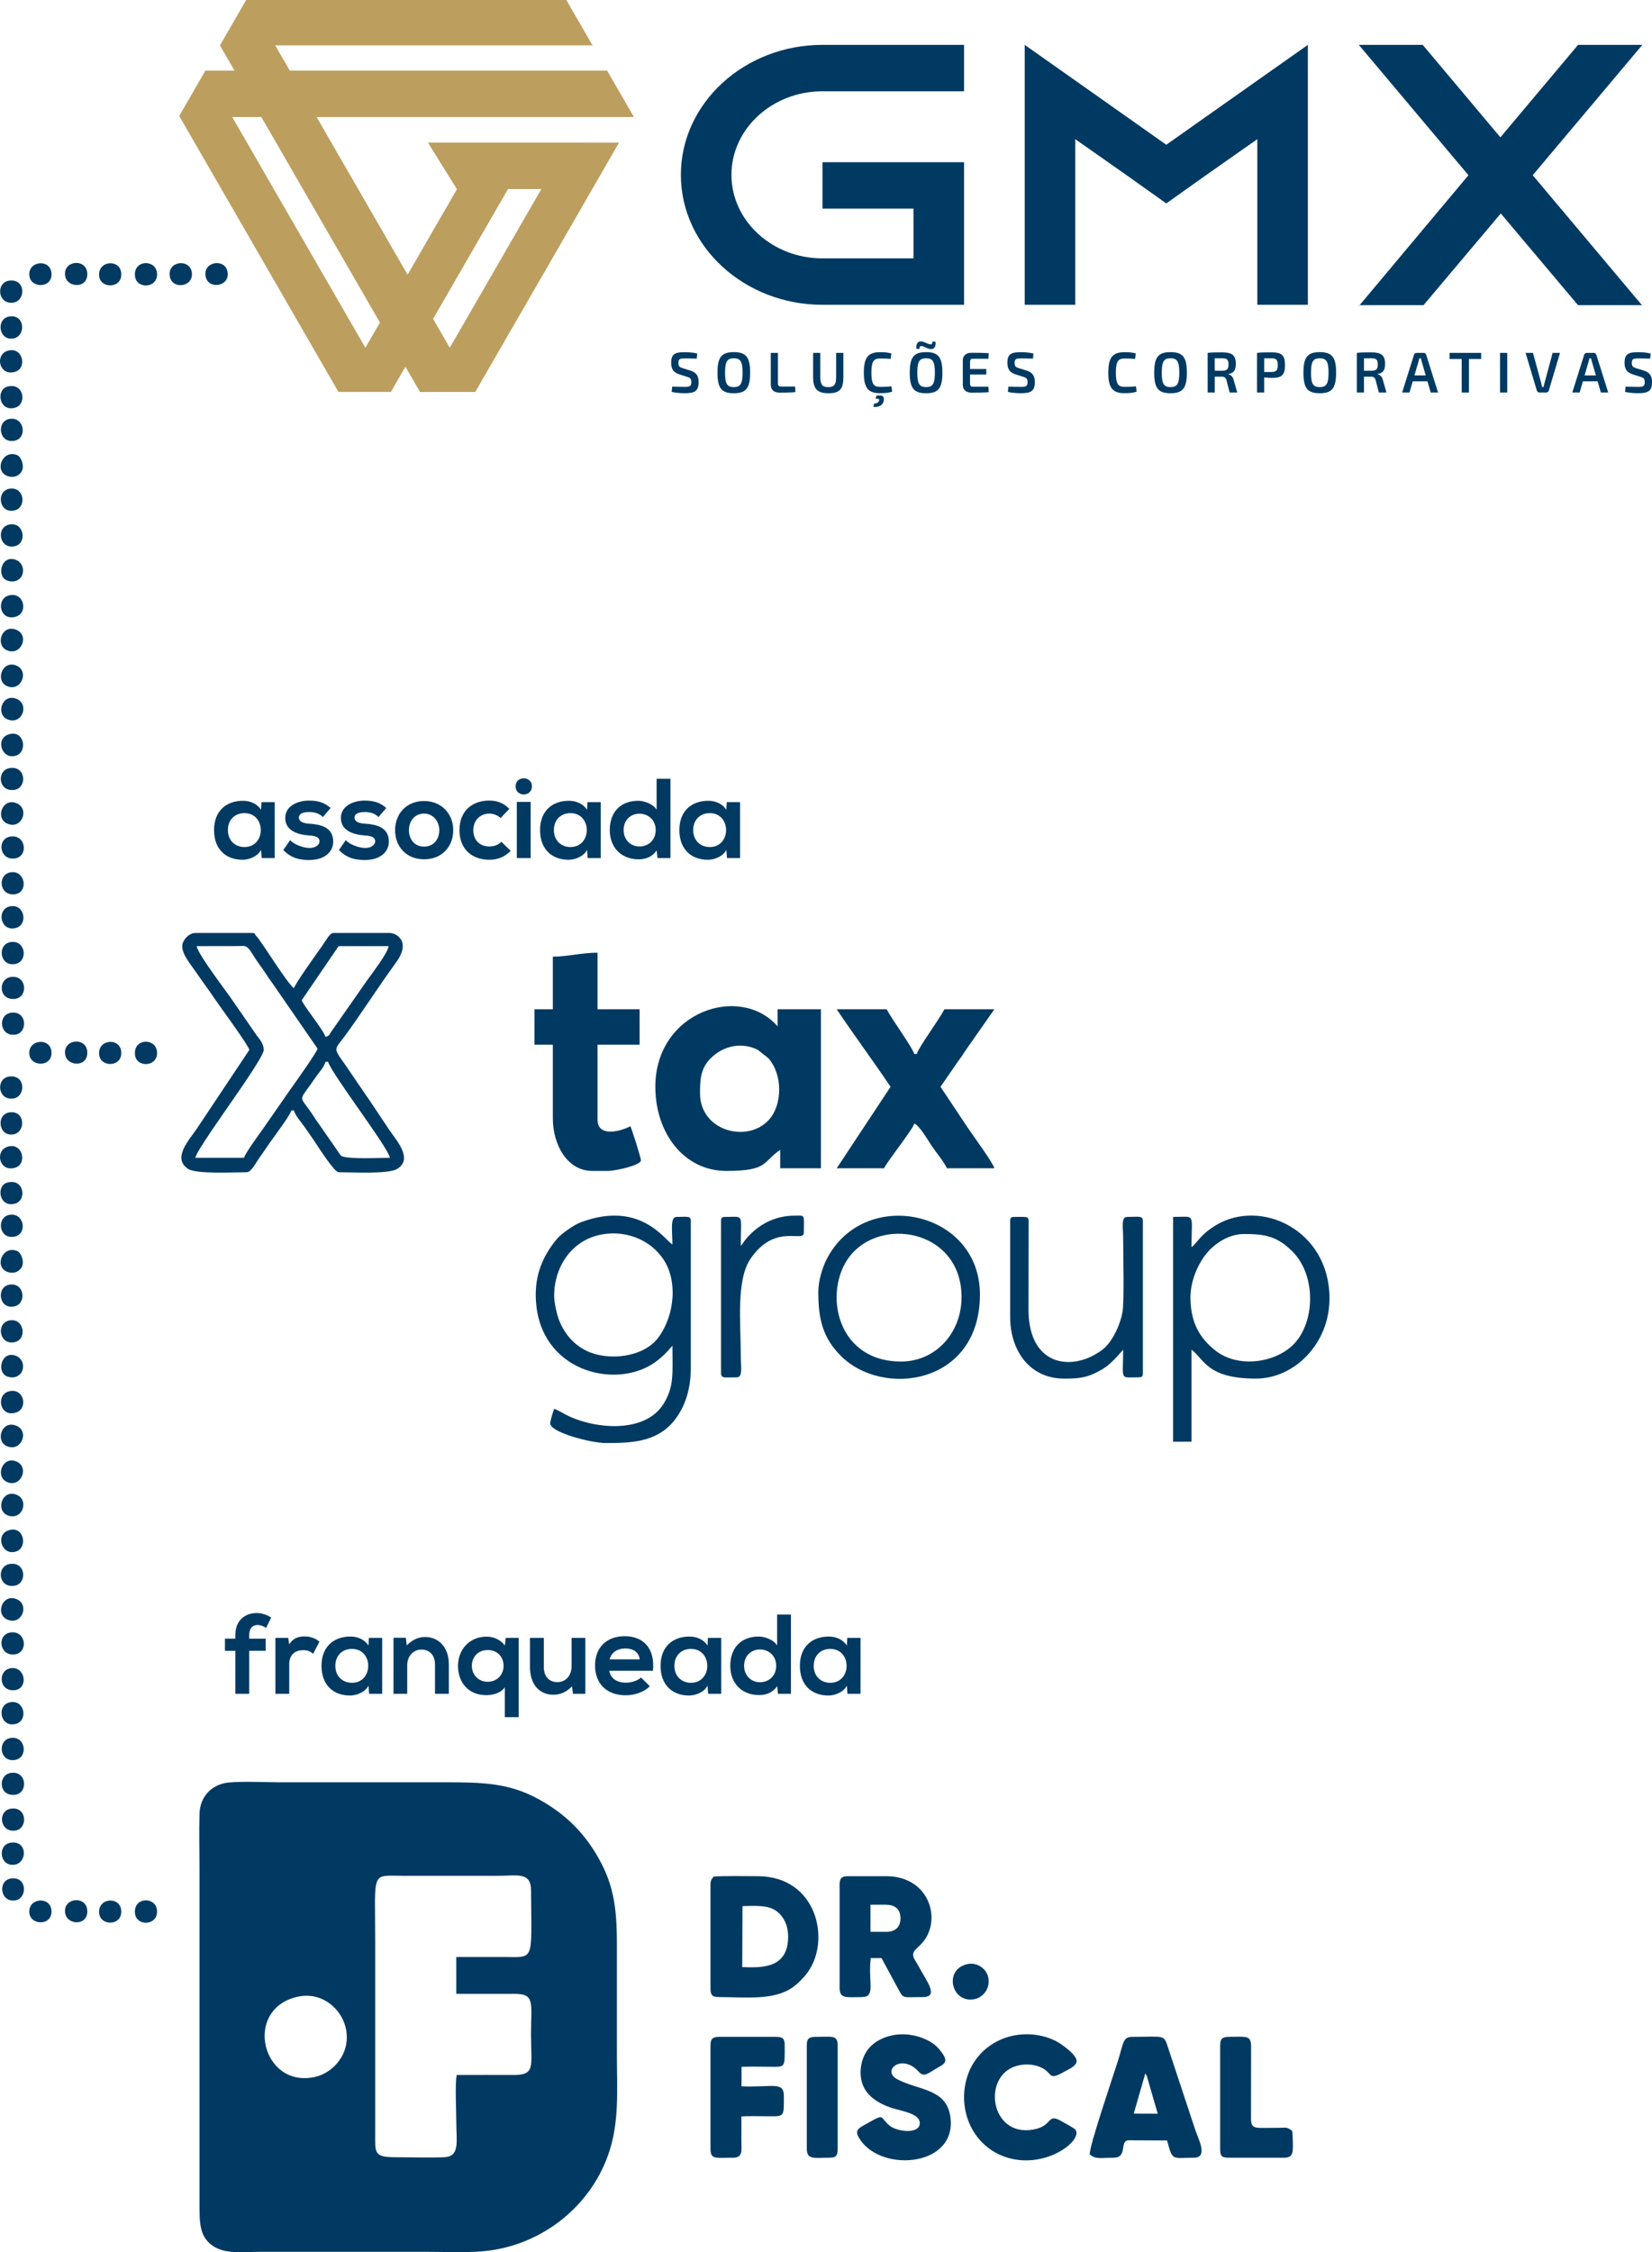 <svg xmlns="http://www.w3.org/2000/svg" id="Camada_2" data-name="Camada 2" viewBox="0 0 1238.93 1688.58"><defs><style>      .cls-1 {        fill: #bc9e5f;      }      .cls-1, .cls-2 {        fill-rule: evenodd;      }      .cls-2, .cls-3 {        fill: #003a62;      }    </style></defs><g id="Camada_1-2" data-name="Camada 1"><g><path class="cls-1" d="M218.79,127.27l66.14,114.55-10.91,18.9-99.86-172.98h21.82s10.4,17.99,10.4,17.99l12.43,21.52h0ZM406.01,141.72l-68.71,119.02-12.5-21.67,56.2-97.35h25.02ZM444.38,34.04L424.72,0h-240.12s-19.65,34.04-19.65,34.04l10.91,18.9h-21.82l-19.64,34.02.46.79,118.98,206.1h39.31s10.91-18.89,10.91-18.89l10.91,18.9h41.45c35.98-62.32,72-124.65,107.83-186.96l-143.34-.02,21.69,34.84h.16l-37.08,64.23-32.91-57-35.33-61.19h237.97s-20.1-34.83-20.1-34.83h-237.98s-10.91-18.89-10.91-18.89h-.01s237.99,0,237.99,0h-.02Z"></path><path class="cls-3" d="M513.55,264.05c-7.1,0-10.2,1.16-10.2,7.97,0,4.43,1.59,7.19,5.98,8.61l5.99,1.9c2.15.69,3.14,1.21,3.14,3.92,0,3.06-1.08,3.62-4.95,3.62-2.07,0-3.79-.04-9.43-.17l-.34,3.96c4.31.86,7.84.95,9.64.95,7.62,0,10.55-1.55,10.55-8.31,0-4.35-1.42-7.15-6.11-8.65l-5.73-1.77c-2.33-.73-3.32-1.34-3.32-3.96,0-3.19,1.34-3.4,4.95-3.4,2.93,0,6.37.09,8.83.17l.34-3.83c-3.19-.82-6.5-.99-9.34-.99"></path><path class="cls-3" d="M550.3,268.61c5.04,0,6.59,2.54,6.59,10.81s-1.55,10.81-6.59,10.81-6.54-2.54-6.54-10.81,1.55-10.81,6.54-10.81M550.3,264.01c-9.04,0-12.23,3.62-12.23,15.41s3.19,15.41,12.23,15.41,12.27-3.62,12.27-15.41-3.19-15.41-12.27-15.41Z"></path><path class="cls-3" d="M583.43,264.57h-5.38v23.64c0,3.57,1.72,6.16,6.67,6.16,4,0,8.05-.04,11.8-.39l-.21-4.18h-10.34c-1.89,0-2.54-.65-2.54-2.45v-22.78Z"></path><path class="cls-3" d="M632.49,264.57h-5.42v18.09c0,5.72-1.51,7.58-5.9,7.58s-5.98-1.85-5.98-7.58v-18.09h-5.38v18.09c0,8.87,3.1,12.18,11.58,12.18s11.11-3.32,11.11-12.18v-18.09Z"></path><path class="cls-3" d="M656.71,298.93c2.2,0,2.67.17,2.63.95-.13,1.68-1.64,2.67-3.71,2.63l-.73,2.54c4.39.56,7.84-1.55,7.96-5.6.09-2.88-1.68-3.23-5.64-2.8l-.52,2.28ZM659.94,264.05c-8.92,0-12.1,4.05-12.1,15.37s3.19,15.37,12.1,15.37c4.09,0,6.5-.3,9.13-1.12l-.47-4.05c-2.54.34-4.82.43-8.66.43-4.91,0-6.42-2.5-6.42-10.63s1.51-10.64,6.42-10.64c3.62,0,5.34.09,8.05.3l.47-4.09c-2.58-.69-4.56-.95-8.52-.95Z"></path><path class="cls-3" d="M694.53,268.61c5,0,6.59,2.54,6.59,10.81s-1.59,10.81-6.59,10.81-6.59-2.54-6.59-10.81,1.55-10.81,6.59-10.81M694.53,264.01c-9.04,0-12.27,3.62-12.27,15.41s3.23,15.41,12.27,15.41,12.23-3.62,12.23-15.41-3.19-15.41-12.23-15.41ZM690.74,255.95c-2.15-.17-3.96,1.68-3.44,5.6h2.28c0-1.55.3-2.24,1.81-2.07,2.07.3,3.79,2.03,6.72,2.24,2.37.17,4-1.85,3.44-5.55h-2.28c0,1.51-.34,2.15-1.85,1.94-2.37-.3-3.92-1.94-6.67-2.15Z"></path><path class="cls-3" d="M741.27,289.93h-11.63c-1.55,0-2.15-.65-2.15-2.5v-6.63h12.19v-4.13h-12.19v-5.21c0-1.85.6-2.5,2.15-2.5h11.63l.26-4.13c-3.92-.34-8.74-.34-13.09-.34-3.88,0-6.33,2.15-6.37,5.64v18.6c.04,3.49,2.46,5.64,6.37,5.64,4.35,0,9.17,0,13.09-.34l-.26-4.09Z"></path><path class="cls-3" d="M765.7,264.05c-7.1,0-10.2,1.16-10.2,7.97,0,4.43,1.59,7.19,5.98,8.61l5.99,1.9c2.15.69,3.14,1.21,3.14,3.92,0,3.06-1.08,3.62-4.95,3.62-2.07,0-3.79-.04-9.43-.17l-.34,3.96c4.31.86,7.84.95,9.64.95,7.62,0,10.55-1.55,10.55-8.31,0-4.35-1.42-7.15-6.11-8.65l-5.73-1.77c-2.33-.73-3.32-1.34-3.32-3.96,0-3.19,1.34-3.4,4.95-3.4,2.93,0,6.37.09,8.83.17l.35-3.83c-3.19-.82-6.5-.99-9.34-.99"></path><path class="cls-3" d="M843.28,264.05c-8.91,0-12.1,4.05-12.1,15.37s3.19,15.37,12.1,15.37c4.09,0,6.5-.3,9.13-1.12l-.47-4.05c-2.54.34-4.86.43-8.66.43-4.91,0-6.42-2.5-6.42-10.63s1.51-10.64,6.42-10.64c3.57,0,5.34.09,8.01.3l.52-4.09c-2.58-.69-4.56-.95-8.53-.95"></path><path class="cls-3" d="M877.83,268.61c5.04,0,6.59,2.54,6.59,10.81s-1.55,10.81-6.59,10.81-6.55-2.54-6.55-10.81,1.55-10.81,6.55-10.81M877.83,264.01c-9.04,0-12.23,3.62-12.23,15.41s3.19,15.41,12.23,15.41,12.27-3.62,12.27-15.41-3.19-15.41-12.27-15.41Z"></path><path class="cls-3" d="M911,277.96v-9.35h5.34c3.79,0,4.99.95,4.99,4.61s-1.2,4.69-4.99,4.74h-5.34ZM927.89,294.28l-2.67-9.3c-.65-2.84-2.5-4.05-3.96-4.39v-.22c4.09-.51,5.56-3.06,5.56-7.49,0-6.76-3.01-8.7-10.33-8.7-5.08,0-7.41.04-10.81.39v29.71h5.34v-11.88h5.34c1.81,0,2.84.73,3.45,2.67l2.37,9.21h5.73Z"></path><path class="cls-3" d="M948.1,278.9v-10.25l5.25-.04c3.75,0,4.91,1.03,4.91,5.13s-1.16,5.12-4.91,5.17h-5.25ZM953.48,264.18c-5.08,0-7.36.04-10.77.39v29.71h5.38v-11.32c1.81.22,3.92.34,6.07.34,7.02,0,9.52-2.02,9.52-9.56s-2.5-9.56-10.21-9.56Z"></path><path class="cls-3" d="M989.75,268.61c5.04,0,6.59,2.54,6.59,10.81s-1.55,10.81-6.59,10.81-6.54-2.54-6.54-10.81,1.55-10.81,6.54-10.81M989.75,264.01c-9.04,0-12.23,3.62-12.23,15.41s3.19,15.41,12.23,15.41,12.27-3.62,12.27-15.41-3.19-15.41-12.27-15.41Z"></path><path class="cls-3" d="M1022.93,277.96v-9.35h5.34c3.79,0,5,.95,5,4.61s-1.2,4.69-5,4.74h-5.34ZM1039.8,294.28l-2.67-9.3c-.65-2.84-2.5-4.05-3.96-4.39v-.22c4.09-.51,5.56-3.06,5.56-7.49,0-6.76-3.01-8.7-10.34-8.7-5.08,0-7.41.04-10.81.39v29.71h5.34v-11.88h5.34c1.81,0,2.84.73,3.44,2.67l2.37,9.21h5.72Z"></path><path class="cls-3" d="M1069.23,281.44h-8.44l2.97-10.25.69-2.54h1.16c.13.82.43,1.72.65,2.54l2.97,10.25ZM1070.53,285.88l2.45,8.4h5.51l-8.91-28.29c-.26-.9-1.03-1.42-1.94-1.42h-5.25c-.91,0-1.68.52-1.94,1.42l-8.91,28.29h5.51l2.45-8.4h11.02Z"></path><polygon class="cls-3" points="1110.8 269.17 1110.8 264.57 1087.12 264.57 1087.12 269.17 1096.2 269.17 1096.2 294.28 1101.63 294.28 1101.63 269.17 1110.8 269.17"></polygon><rect class="cls-3" x="1124.99" y="264.57" width="5.38" height="29.71"></rect><path class="cls-3" d="M1169.96,264.57h-5.56l-5.99,22.3c-.3,1.08-.6,2.24-.82,3.32h-1.07l-.78-3.32-6.07-22.3h-5.56l8.44,28.2c.22.9.99,1.51,1.94,1.51h5.08c.95,0,1.72-.6,1.98-1.51l8.4-28.2Z"></path><path class="cls-3" d="M1196.84,281.44h-8.44l2.97-10.25.69-2.54h1.16c.13.82.43,1.72.65,2.54l2.97,10.25ZM1198.14,285.88l2.45,8.4h5.51l-8.91-28.29c-.26-.9-1.03-1.42-1.94-1.42h-5.25c-.9,0-1.68.52-1.94,1.42l-8.91,28.29h5.51l2.45-8.4h11.02Z"></path><path class="cls-3" d="M1228.56,264.05c-7.11,0-10.21,1.16-10.21,7.97,0,4.43,1.59,7.19,5.99,8.61l5.98,1.9c2.15.69,3.15,1.21,3.15,3.92,0,3.06-1.08,3.62-4.95,3.62-2.07,0-3.79-.04-9.43-.17l-.34,3.96c4.31.86,7.84.95,9.64.95,7.62,0,10.55-1.55,10.55-8.31,0-4.35-1.42-7.15-6.11-8.65l-5.72-1.77c-2.33-.73-3.32-1.34-3.32-3.96,0-3.19,1.33-3.4,4.95-3.4,2.93,0,6.37.09,8.83.17l.34-3.83c-3.19-.82-6.5-.99-9.34-.99"></path><path class="cls-3" d="M616.81,68.44h106.18v-34.8h-106.18c-58.55,0-106.18,43.71-106.18,97.44s47.63,97.44,106.18,97.44h106.18v-106.9h-106.18v34.8h68.26v37.3h-68.26c-37.62,0-68.26-28.12-68.26-62.64s30.64-62.64,68.26-62.64"></path><polygon class="cls-3" points="942.92 60.37 874.66 108.53 806.41 60.37 768.49 33.64 768.49 228.52 806.41 228.52 806.41 104.36 843.72 130.52 874.66 152.52 905.61 130.52 942.92 104.36 942.92 228.52 980.84 228.52 980.84 33.64 942.92 60.37"></polygon><path class="cls-3" d="M1231.11,33.64h-47.63l-58.25,69.32-58.25-69.32h-47.93l82.21,97.72-81.61,97.44h47.93l57.94-68.76,57.94,68.76h47.93l-81.91-97.44,82.21-97.72h-.61ZM1231.11,228.8h-.3l.3.55v-.55ZM1018.76,229.35l.61-.55h-.61v.55Z"></path><path class="cls-2" d="M491.48,814.82c0,34.66,21.46,63.07,53.22,63.07s26.93-6.75,40.41-15.77v13.8h30.55v-119.25h-32.52v12.81c-27.94-32.14-91.66-11.23-91.66,45.33M524.99,819.74c0-10.08.35-18.41,7.6-25.9,9.97-10.29,24.29-12.62,35.81-6.66l7.71,6.08c11.06,12.28,10.78,35.22.4,46.46-16.22,17.57-51.52,8.22-51.52-19.98Z"></path><path class="cls-2" d="M136.68,709.36c0,6.58,5.98,13.07,11.03,20.51,4.49,6.62,8.92,12.39,13.41,19.12,3.1,4.65,26.1,35.85,25.83,38.23l-39.03,58.54c-5.8,8.7-19.22,22.56-6.8,30.64,6.16,4.01,34.25,2.47,43.85,2.47,3.55,0,7.16-7.5,9.29-10.43,3.09-4.24,5.05-7.33,8.05-11.66,1.74-2.51,2.49-3.24,4.16-5.7,3.17-4.67,11.09-15.07,12.01-18.54h1.97c1.12,4.18,5.28,8.43,7.7,12.01,2.83,4.18,5.43,7.64,8.07,11.64,2.33,3.52,14.48,22.67,17.74,22.67,10.22,0,37.19,1.57,43.86-2.46,12.49-7.57-.84-21.71-6.41-30.06-4.36-6.54-8.53-12.8-13.01-19.51-4.55-6.82-8.63-12.44-13.2-19.32-15.67-23.54-15.85-18.29-7.14-30.01,11.81-15.9,26.4-38.76,38.86-55.76,11.87-16.19,0-22.25-4.51-22.25h-42.38c-2.6,0-5.29,5.12-8.29,9.45-3.5,5.06-20.3,28.28-21.28,31.94-5.07-3.39-24.13-34.97-28.54-39.46-1.37-1.39-.03-1.93-3-1.93h-42.38c-5.08,0-9.86,5.67-9.86,9.85M147.52,709.36l30.6-.05c5.24-.05,5.94-.73,8.63,2.21,1.08,1.18,2.91,4.35,3.94,5.92,1.58,2.4,2.66,4.1,4.41,6.43,3.33,4.44,5.55,8.39,8.87,12.81l34.22,49.55c-.8,3-17.07,25.93-20.13,30.14l-21.42,30.82c-2.55,3.43-12.79,17.64-13.65,20.85h-36.46c.35-4.25,22.97-35.93,25.82-40.21,3-4.51,25.43-35.85,25.43-40.6s-2.9-7.8-5.08-10.69l-19.75-28.54c-3.2-4.73-24.69-32.77-25.44-38.62ZM244.1,777.37c-1.36-5.11-18.01-25.23-17.74-27.6l27.59-40.41h37.45c-.42,5.09-12.7,20.76-16.35,26.03l-26.76,38.29c-1.59,2.42-1.16,2.88-4.2,3.69ZM244.1,796.09h1.97c2.3,8.6,45.76,65.15,46.32,71.94-6.34,0-33.43,1.41-36.79-1.65l-16.15-23.27c-2.91-3.88-4.69-7.16-7.59-11.13-7.9-10.82-7.22-6.51,4.54-23.88,2.42-3.58,6.58-7.83,7.7-12.01Z"></path><path class="cls-2" d="M667.89,814.82l-40.41,61.1h35.48c3.83-7.22,21.39-28.73,22.67-33.51,3.65.97,10.45,12.73,12.61,15.98,4.02,6.04,8.69,11.22,12.03,17.53h35.48c-1.16-4.37-15.89-24.33-19.92-30.34-3.61-5.39-6.58-9.9-10.24-15.38l-10.25-15.38,10.06-14.58c1.81-2.73,2.99-4.42,4.87-6.95,1.98-2.67,3.13-4.78,5.19-7.62l20.28-29h-37.45c-4.6,8.7-19.63,28.92-20.7,33.51h-1.97c-1.05-4.5-16.48-25.53-20.7-33.51h-37.45c13.11,19.58,27.28,38.55,40.41,58.15"></path><path class="cls-2" d="M414.61,717.25v39.42h-13.8v26.61h13.8v55.19c0,19.95,10.89,39.42,29.57,39.42h11.83c5.66,0,24.64-4.28,24.64-7.88,0-2.27-6.81-23.39-7.88-25.63-7.18,3.8-24.64,8.63-24.64-4.93v-56.18h31.54v-26.61h-31.54v-42.38c-11.94,0-22.61,2.96-33.51,2.96"></path><path class="cls-2" d="M401.79,970.53c0,54.34,53.52,70.49,84.45,53.9,7.7-4.13,12.75-9.36,18.05-15.46,0,20.22,1.53,30.4-6.68,43.58-13.88,22.29-51.21,19.16-72.83,8.33-2.88-1.45-6.64-3.92-9.19-4.6-.62,1.3-2.96,9.07-2.96,10.84,0,6.91,30.97,14.78,41.39,14.78,18.47,0,37.75-.33,50.96-16.05,7.97-9.48,13.1-23.04,13.1-40.12v-110.38c0-4.02-3.09-2.96-10.84-2.96-4.83,0-2.96,11.19-2.96,20.7-6.51-4.36-24.72-33.15-68.87-16.64-4.6,1.72-14.32,8.39-17.46,12.11-8.62,10.2-16.17,23.68-16.17,41.98M415.59,971.52c0-17.97,8.91-34.06,23.31-41.73,16.9-9,43.16-6.64,57.66,12.99,12.14,16.44,9.64,43.59-3.07,60.32-11.27,14.82-37.85,17.53-53.94,9.51-9.83-4.9-16.41-13-20.34-23.03-1.57-4-3.62-13.08-3.62-18.06Z"></path><path class="cls-2" d="M893.58,935.05c0-26.38,3.46-22.67-13.8-22.67v168.53h13.8v-68.99c9.52,6.97,11.43,21.68,48.29,21.68,28.85,0,55.19-26.12,55.19-60.12,0-51.43-51.63-75.29-85.34-54.79-11.94,7.26-13.74,13.13-18.14,16.35M933,925.2c15.61,0,24.67,1.53,36.23,13.05,18.47,18.4,16.94,54.6.03,70.51-14.32,13.47-41.3,16.74-57.66,3.87-11.78-9.27-18.31-20.52-18.81-38.25-.33-11.59,4-23.84,10.92-33.15,5.64-7.6,16.59-16.03,29.3-16.03Z"></path><path class="cls-2" d="M613.69,968.56c0,20.04,3.08,34.16,16.98,48.06,31.58,31.58,104.24,21.48,104.24-46.09,0-63.75-87.93-81.33-115.33-25.65-2.76,5.6-5.89,15.32-5.89,23.68M675.78,1020.8c-50.74,0-59.24-56.74-36.24-81.58,24.98-26.98,81.58-15.41,81.58,33.29,0,27.04-19.65,48.29-45.33,48.29Z"></path><path class="cls-2" d="M757.57,915.34v71.94c0,25.65,14.92,46.32,40.41,46.32,12.02,0,18.13-.7,29.17-7.29,5.53-3.3,11.17-9.79,15.17-14.39,0,23.8-3,20.7,11.83,20.7,2.27,0,2.96-.69,2.96-2.96v-114.32c0-4.11-3.42-2.96-11.83-2.96-4.66,0-2.96,7.65-2.96,15.77,0,12.9.95,47.51-.52,55.65-1.72,9.48-6.77,19.72-12.03,25.42-2.72,2.95-7.42,5.85-11.08,7.65-21.12,10.41-47.57,3.1-47.35-35.49l.1-62.19c.06-7.79.79-6.81-10.93-6.81-2.27,0-2.96.69-2.96,2.96"></path><path class="cls-2" d="M555.54,934.07c0-24.83,3.03-21.68-11.83-21.68-2.27,0-2.96.69-2.96,2.96v114.32c0,4.12,3.42,2.96,11.83,2.96,4.7,0,2.96-7.99,2.96-16.75,0-24.16-3.59-56.34,7.46-72.36,18.55-26.89,39.84-11.38,39.84-19.29,0-14.24,1.35-12.81-6.9-12.81-13.52,0-24.79,5.54-33.28,14.03-4.98,4.98-3.73,4.73-7.13,8.64"></path><path class="cls-3" d="M196.08,601.4h9.95v41.92h-9.78l-.51-6.12c-2.38,4.93-8.93,7.31-13.61,7.4-12.41.09-21.6-7.57-21.6-22.28s9.61-22.02,21.85-21.94c5.61,0,10.97,2.64,13.35,6.8l.34-5.78ZM170.91,622.31c0,7.99,5.53,12.75,12.41,12.75,16.33,0,16.33-25.42,0-25.42-6.89,0-12.41,4.68-12.41,12.67ZM242.15,612.54c-2.98-2.81-6.38-3.74-10.37-3.74-4.93,0-7.65,1.53-7.65,4.17s2.47,4.25,7.82,4.59c7.91.51,17.94,2.3,17.94,13.44,0,7.4-6.04,13.78-18.03,13.78-6.63,0-13.26-1.11-19.39-7.48l5.1-7.4c2.98,3.32,9.78,5.78,14.46,5.87,3.91.09,7.57-1.96,7.57-5.02,0-2.89-2.38-4.08-8.33-4.42-7.91-.6-17.35-3.49-17.35-13.01s10.03-13.09,17.69-13.09c6.55,0,11.48,1.28,16.33,5.53l-5.78,6.8ZM283.89,612.54c-2.98-2.81-6.38-3.74-10.37-3.74-4.93,0-7.65,1.53-7.65,4.17s2.47,4.25,7.82,4.59c7.91.51,17.94,2.3,17.94,13.44,0,7.4-6.04,13.78-18.03,13.78-6.63,0-13.26-1.11-19.39-7.48l5.1-7.4c2.98,3.32,9.78,5.78,14.46,5.87,3.91.09,7.57-1.96,7.57-5.02,0-2.89-2.38-4.08-8.33-4.42-7.91-.6-17.35-3.49-17.35-13.01s10.03-13.09,17.69-13.09c6.55,0,11.48,1.28,16.33,5.53l-5.78,6.8ZM339.92,622.4c0,12.07-8.25,21.85-21.85,21.85s-21.77-9.78-21.77-21.85,8.33-21.85,21.68-21.85,21.94,9.86,21.94,21.85ZM306.67,622.4c0,6.38,3.83,12.33,11.39,12.33s11.39-5.95,11.39-12.33-4.42-12.41-11.39-12.41c-7.48,0-11.39,6.12-11.39,12.41ZM383.02,637.96c-4.85,4.76-9.95,6.63-16.16,6.63-12.16,0-22.28-7.31-22.28-22.19s10.12-22.19,22.28-22.19c5.95,0,10.54,1.7,15.14,6.21l-6.55,6.89c-2.47-2.21-5.53-3.32-8.42-3.32-6.97,0-12.07,5.1-12.07,12.41,0,7.99,5.44,12.24,11.9,12.24,3.32,0,6.63-.94,9.18-3.49l6.97,6.8ZM398.91,589.58c0,8.08-12.24,8.08-12.24,0s12.24-8.08,12.24,0ZM387.6,601.23v42.09h10.37v-42.09h-10.37ZM440.57,601.4h9.95v41.92h-9.78l-.51-6.12c-2.38,4.93-8.93,7.31-13.61,7.4-12.41.09-21.6-7.57-21.6-22.28s9.61-22.02,21.85-21.94c5.61,0,10.97,2.64,13.35,6.8l.34-5.78ZM415.4,622.31c0,7.99,5.53,12.75,12.41,12.75,16.33,0,16.33-25.42,0-25.42-6.89,0-12.41,4.68-12.41,12.67ZM502.8,583.88v59.44h-9.69l-.68-5.78c-3.23,5.02-8.42,6.72-13.52,6.72-12.33,0-21.6-8.16-21.6-21.94,0-14.46,9.1-21.94,21.34-21.94,4.42,0,11.31,2.38,13.78,6.72v-23.21h10.37ZM467.68,622.31c0,7.31,5.27,12.33,11.9,12.33s12.16-4.76,12.16-12.33-5.61-12.24-12.16-12.24-11.9,4.68-11.9,12.24ZM545.05,601.4h9.95v41.92h-9.78l-.51-6.12c-2.38,4.93-8.93,7.31-13.61,7.4-12.41.09-21.6-7.57-21.6-22.28s9.61-22.02,21.85-21.94c5.61,0,10.97,2.64,13.35,6.8l.34-5.78ZM519.88,622.31c0,7.99,5.53,12.75,12.41,12.75,16.33,0,16.33-25.42,0-25.42-6.89,0-12.41,4.68-12.41,12.67Z"></path><path class="cls-3" d="M176.52,1269.92v-32.23h-7.82v-9.1h7.82v-2.81c0-11.22,7.57-16.41,15.99-16.41,3.66,0,7.48,1.19,10.88,3.4l-3.83,7.74c-2.21-1.45-4.25-2.21-6.38-2.21-3.57,0-6.29,2.38-6.29,7.48v2.81h12.33v9.1h-12.33v32.23h-10.37Z"></path><path class="cls-3" d="M216.14,1228l.77,4.85c3.23-5.19,7.57-5.95,11.82-5.95s8.5,1.7,10.8,4l-4.68,9.01c-2.13-1.79-4.08-2.72-7.48-2.72-5.44,0-10.46,2.89-10.46,10.63v22.11h-10.37v-41.92h9.61ZM276.67,1228h9.95v41.92h-9.78l-.51-6.12c-2.38,4.93-8.93,7.31-13.61,7.4-12.41.09-21.6-7.57-21.6-22.28s9.61-22.02,21.85-21.94c5.61,0,10.97,2.64,13.35,6.8l.34-5.78ZM251.5,1248.91c0,7.99,5.53,12.75,12.41,12.75,16.33,0,16.33-25.42,0-25.42-6.89,0-12.41,4.68-12.41,12.67ZM326.23,1269.92v-21.94c0-6.38-3.49-11.22-10.12-11.22s-10.71,5.36-10.71,11.73v21.43h-10.29v-42.01h9.27l.68,5.7c4.25-4.17,8.5-6.29,13.78-6.29,9.86,0,17.77,7.4,17.77,20.58v22.02h-10.37ZM378.6,1287.43v-22.45c-2.98,4.59-9.52,5.95-13.95,5.95-13.44,0-21.17-9.69-21.17-21.94s8.59-21.94,21.51-21.94c4.76,0,10.37,2.04,13.61,6.72l.68-5.78h9.69v59.44h-10.37ZM377.67,1249c0-6.55-4.42-11.9-11.9-11.9s-11.9,5.36-11.9,11.9,4.85,11.9,11.9,11.9,11.9-5.36,11.9-11.9Z"></path><path class="cls-3" d="M407.84,1228v21.94c0,6.38,3.49,11.22,10.12,11.22s10.71-5.36,10.71-11.82v-21.34h10.29v41.92h-9.27l-.68-5.61c-4.34,4.25-8.33,6.29-14.2,6.29-10.03,0-17.35-7.57-17.35-20.58v-22.02h10.37ZM456.97,1252.65c.68,5.19,5.19,8.93,12.5,8.93,3.83,0,8.84-1.45,11.22-3.91l6.63,6.55c-4.42,4.59-11.65,6.8-18.03,6.8-14.46,0-23.04-8.93-23.04-22.36s8.67-21.94,22.28-21.94,22.79,8.67,21.17,25.93h-32.74ZM479.76,1244.07c-.68-5.44-4.93-8.16-10.88-8.16-5.61,0-10.2,2.72-11.73,8.16h22.62ZM530.94,1228h9.95v41.92h-9.78l-.51-6.12c-2.38,4.93-8.93,7.31-13.61,7.4-12.41.09-21.6-7.57-21.6-22.28s9.61-22.02,21.85-21.94c5.61,0,10.97,2.64,13.35,6.8l.34-5.78ZM505.77,1248.91c0,7.99,5.53,12.75,12.41,12.75,16.33,0,16.33-25.42,0-25.42-6.89,0-12.41,4.68-12.41,12.67ZM593.17,1210.48v59.44h-9.69l-.68-5.78c-3.23,5.02-8.42,6.72-13.52,6.72-12.33,0-21.6-8.16-21.6-21.94,0-14.46,9.1-21.94,21.34-21.94,4.42,0,11.31,2.38,13.78,6.72v-23.21h10.37ZM558.05,1248.91c0,7.31,5.27,12.33,11.9,12.33s12.16-4.76,12.16-12.33-5.61-12.24-12.16-12.24-11.9,4.68-11.9,12.24ZM635.42,1228h9.95v41.92h-9.78l-.51-6.12c-2.38,4.93-8.93,7.31-13.61,7.4-12.41.09-21.6-7.57-21.6-22.28s9.61-22.02,21.85-21.94c5.61,0,10.97,2.64,13.35,6.8l.34-5.78ZM610.25,1248.91c0,7.99,5.53,12.75,12.41,12.75,16.33,0,16.33-25.42,0-25.42-6.89,0-12.41,4.68-12.41,12.67Z"></path><path class="cls-2" d="M725.3,1472.62c-18.16,4.17-11.5,30.48,6.32,26.03,6.05-1.51,11.53-8.48,9.36-16.78-1.53-5.85-8.14-10.98-15.68-9.26M605.06,1533.57v77.32c0,8.51,5.3,6.84,16.52,6.84,5.52,0,6.64-1.41,6.64-6.84v-77.32c0-8.01-4.12-6.47-16.22-6.47-5.25,0-6.95,1.22-6.95,6.47ZM915.06,1533.57v77.32c0,5.75,1.08,6.84,6.83,6.84h41.05c7.46,0,6.87-4.48,6.49-15.74l-.3-4.36c-4.4-3.17-4.02-2.33-10.29-2.31-4.54.02-9.19.09-13.73.04-5.57-.07-6.86-1.49-6.91-7.02l.07-54.14c-.06-8.65-3.95-7.11-16.37-7.11-5.13,0-6.83,1.37-6.83,6.47ZM532.84,1533.57v77.32c0,8.44,3.65,6.84,16.92,6.84,7.67,0,6.26-5.93,6.25-12.32-.01-6.21,0-12.41,0-18.62,6.02-.43,12.94-.13,19.06-.13,13.58.01,12.78.96,12.78-15.46,0-10.96-9.33-6.01-31.76-7.02l.04-14.62c6.22-.25,12.73-.07,18.93-.06,14.24,0,13.43,1.94,13.43-15.94,0-5.05-1.31-6.47-6.59-6.47h-42.41c-5.02,0-6.66,1.5-6.66,6.47ZM763.01,1525.66c-17.92,2.49-31.06,14.3-36.47,28.06-9.72,24.74,1.02,54.16,27.09,63.32,29.4,10.33,58.48-11.91,53.02-20.15-.87-1.31-7.87-4.97-10.16-6.3-11.86-6.89-6.07,3.18-21.55,6.02-33.03,6.06-39.18-42.42-10.6-48.19,4.68-.94,9.5-.79,14.08.71,12.35,4.06,5.95,12.08,20.47,3.72,3.11-1.79,8.45-3.82,8.52-7.65.09-4.73-11.62-13.1-16.47-15.41-8.09-3.85-17.85-5.54-27.93-4.13ZM670.17,1525.78c-9.54,1.72-17,6.64-20.79,13.04-4.42,7.46-5.68,18.53-1.11,26.9,3.62,6.63,10.46,11.12,19.25,14.28,6.8,2.44,21.6,4.15,22.24,11.19.85,9.21-16.75,7.18-22.39,2.65-8.75-7.03-2.12-10.26-20.82.31-5.12,2.9-4.52,5.55-1.36,10.22,16.94,24.98,73.66,19.69,67.41-18.17-3.37-20.43-24.14-19.03-39.72-27.31-12-6.39,3.35-19.72,16-5.75,4.46,4.93,7.01,1.11,16.51-4.16,4.88-2.71,4.2-5.53,1.04-9.94-2.5-3.49-4.77-5.84-8.83-8.28-7.09-4.25-17.53-6.76-27.44-4.98ZM817.28,1615.26c4.38,3.78,7.83,2.48,17.74,2.48,11.22,0,4.03-13.08,11.63-13.08l28.59.14c4.32,15.69,3.36,12.94,19.98,12.94,11.27,0,3.38-14.18,1.14-20.99l-20.24-61.19c-3.44-10.53-2.26-8.46-26.74-8.46-7.42,0-6.58,4.14-11.15,18.58-3.95,12.49-21.53,63.88-20.96,69.58ZM858.94,1554.49c.11.15.24.36.3.48l.78,1.48c.22.52.51,1.53.67,2.11.38,1.35.62,2.28,1.05,3.69l6.51,22.46-17.98-.07,8.66-30.15ZM629.66,1413.14v77.32c0,8.46,5.54,6.84,16.56,6.84s4.58-11.12,6.83-29.26h8.05s12.97,23.97,12.97,23.97c3.61,6.58,2.45,5.29,17.98,5.29,12.75,0,2.41-12.59-3.29-23.39-2.76-5.23-6.49-8.17-1.5-12.88,3.33-3.14,6.57-6.23,8.74-11.09,8.08-18.04-2.97-43.28-31.32-43.28h-28.73c-4.91,0-6.29,1.65-6.29,6.47ZM652.82,1428.03h11.18c6.82,0,11.1,2.88,11.32,9.73.22,6.92-3.85,10.61-10.63,10.61h-11.86v-20.34ZM532.84,1413.14v77.32c0,5.44,1.14,6.84,6.66,6.84,19.42,0,40.72,2.73,54.96-7.3,3.99-2.81,8.38-7.28,11.28-11.29,17.65-24.43,6.64-72.05-37.51-72.05-9.88,0-23.63-.35-33.06.3-1.64,2.27-2.33,2.73-2.33,6.17ZM556.83,1429.1c8.53-.19,18.67-.98,24.96,3.33,5.37,3.68,9.32,10.46,9.28,19.71-.1,23.59-19.35,23.25-34.42,22.68l.18-45.73ZM168.1,1336.96c-10.36,2.39-18.06,10.56-18.46,22.78-.44,13.64-.02,28.04-.02,41.76v249.76c0,14.86-.16,24.9,9.1,31.92,9.54,7.23,23.12,5.1,36.69,5.1h124.5c13.2,0,28.45.7,41.39-.34,42.83-3.44,80.17-31.82,94.58-71.73,8.89-24.6,6.75-49.05,6.75-76.48v-82.8c0-28.66-2.97-46.16-15.84-67.38-10.39-17.14-23.75-30.03-42.4-40.38-22.44-12.46-42.31-12.92-70.8-12.92h-124.5c-9.61,0-33.16-1.11-40.98.7ZM342.47,1555.66c-1.3,8.1-.27,26.23-.27,35.39,0,14.7,2.95,25.81-9.25,26.32-11.44.47-24.03-.02-35.61,0-17.47.02-15.96-3.01-15.96-19.46v-141.64c0-54.8-3.59-49.9,21.43-49.9h70.46c14.72,0,24.93-3.14,24.99,10.89.26,54.5,3.06,49.95-20.89,49.95h-35.18v27.65c14.46,0,28.94.05,43.4,0,15.96-.06,12.64,6.71,12.64,30.54s3.63,30.39-13.34,30.31c-14.14-.07-28.29,0-42.43,0ZM222.42,1497.21c18.73-4.56,33.55,8.75,36.84,23.06,4.29,18.66-8.86,33.76-23.15,36.92-39.44,8.73-53.93-50.18-13.69-59.98Z"></path><path class="cls-2" d="M13.08,341.34c-10.99-4.88-17.73,11.45-7.74,15.45,5.45,2.18,10.09-.76,11.38-4.5,1.4-4.09-1.12-9.84-3.63-10.95"></path><path class="cls-2" d="M12.1,462.27c9.32-3,5.83-19.14-5.76-15.74-9.55,2.81-6.52,19.69,5.76,15.74"></path><path class="cls-2" d="M10.63,592.22c9.79-1.32,9.05-17.8-2.81-16.44-10.7,1.22-9.36,18.08,2.81,16.44"></path><path class="cls-2" d="M11.24,748.88c9.94-1.14,9.08-17.84-2.82-16.43-10.15,1.2-9.68,17.87,2.82,16.43"></path><path class="cls-2" d="M12.14,472.16c-10.9-4.37-15.84,11.39-7.08,15.32,10.68,4.79,17.43-11.18,7.08-15.32"></path><path class="cls-2" d="M12.65,602.31c-10.61-4.73-16.65,11.1-7.15,15.22,10.76,4.66,16.88-10.88,7.15-15.22"></path><path class="cls-2" d="M10.83,643.64c10.78-1.21,8.73-18.05-2.85-16.46-10.51,1.45-8.57,17.74,2.85,16.46"></path><path class="cls-2" d="M10.19,226.83c9.13-1.47,9.19-17.78-2.96-16.47-10.73,1.16-9.07,18.4,2.96,16.47"></path><path class="cls-2" d="M11.38,278.75c9.32-2.82,5.65-19.29-5.75-15.73-9.75,3.05-6.22,19.35,5.75,15.73"></path><path class="cls-2" d="M11.35,523.58c-10.2-2.99-14.62,12.44-5.43,15.87,11.26,4.21,16.59-12.61,5.43-15.87"></path><path class="cls-2" d="M11.34,775.73c9.64-1.21,9.12-17.87-2.78-16.47-10.6,1.25-8.98,17.95,2.78,16.47"></path><path class="cls-2" d="M11.14,722.79c10.21-1.62,8.24-18.03-2.92-16.52-10.46,1.42-8.77,18.37,2.92,16.52"></path><path class="cls-2" d="M12.51,566.32c8.51-3.19,5.37-20.05-6.66-15.49-9.54,3.61-4.23,19.58,6.66,15.49"></path><path class="cls-2" d="M12.25,498.99c-10.28-4.33-16.12,11.1-7.15,15.31,10.46,4.9,17.31-11.02,7.15-15.31"></path><path class="cls-2" d="M11.49,305.62c8.79-2.62,6.6-18.92-5.8-15.79-9.11,2.3-6.28,19.4,5.8,15.79"></path><path class="cls-2" d="M11.93,419.75c-11.08-4.19-14.89,12.57-6.41,15.56,5.72,2.02,10.3-1.01,11.38-4.92,1.35-4.94-1.12-9.19-4.97-10.64"></path><path class="cls-2" d="M12.02,695.7c9.28-2.57,6.42-18.7-4.81-16.09-10.09,2.34-6.95,19.35,4.81,16.09"></path><path class="cls-2" d="M10.93,670.47c10.58-1.06,8.27-18.07-2.83-16.48-10.05,1.44-9.01,17.66,2.83,16.48"></path><path class="cls-2" d="M10.59,330.48c9.93-1.62,7.98-17.52-2.78-16.5-10.63,1.01-9.16,18.45,2.78,16.5"></path><path class="cls-2" d="M10.9,409.56c9.66-2,7.31-18.26-3.68-16.33-10.5,1.84-7.86,18.71,3.68,16.33"></path><path class="cls-2" d="M10.29,253.7c9.13-1.8,8.59-17.87-2.91-16.48-10.71,1.29-8.55,18.74,2.91,16.48"></path><path class="cls-2" d="M10.8,382.71c9.47-2.1,7.53-18.18-3.75-16.28-10.06,1.7-7.97,18.88,3.75,16.28"></path><path class="cls-2" d="M101.26,207.17c1.12,9.95,17.82,9.13,16.44-2.77-1.18-10.16-17.85-9.72-16.44,2.77"></path><path class="cls-2" d="M48.95,207.24c1.69,8.85,17.65,9.28,16.45-2.89-1.08-10.94-18.74-9.05-16.45,2.89"></path><path class="cls-2" d="M74.4,207.2c1.19,9.64,17.85,9.17,16.48-2.74-1.22-10.6-17.93-9.03-16.48,2.74"></path><path class="cls-2" d="M127.34,207.13c1.59,10.22,18.01,8.28,16.52-2.88-1.39-10.46-18.34-8.82-16.52,2.88"></path><path class="cls-2" d="M154.44,208.09c2.54,9.28,18.68,6.47,16.1-4.77-2.32-10.09-19.33-7-16.1,4.77"></path><path class="cls-2" d="M22.1,207.28c1.47,9.06,17.76,8.97,16.45-2.86-1.19-10.75-18.33-8.74-16.45,2.86"></path><path class="cls-2" d="M101.26,790.93c1.12,9.94,17.82,9.12,16.44-2.78-1.18-10.16-17.85-9.72-16.44,2.78"></path><path class="cls-2" d="M48.95,791c1.69,8.85,17.65,9.28,16.45-2.89-1.08-10.94-18.74-9.05-16.45,2.89"></path><path class="cls-2" d="M74.4,790.96c1.19,9.64,17.85,9.16,16.48-2.74-1.22-10.6-17.93-9.03-16.48,2.74"></path><path class="cls-2" d="M22.1,791.03c1.47,9.06,17.76,8.97,16.45-2.86-1.19-10.75-18.33-8.74-16.45,2.86"></path><path class="cls-2" d="M101.26,1434.68c1.12,9.95,17.82,9.12,16.44-2.78-1.18-10.16-17.85-9.72-16.44,2.78"></path><path class="cls-2" d="M48.95,1434.75c1.69,8.85,17.65,9.28,16.45-2.89-1.08-10.94-18.74-9.05-16.45,2.89"></path><path class="cls-2" d="M74.4,1434.72c1.19,9.64,17.85,9.17,16.48-2.74-1.22-10.6-17.93-9.03-16.48,2.74"></path><path class="cls-2" d="M22.1,1434.79c1.47,9.06,17.76,8.97,16.45-2.86-1.19-10.75-18.33-8.74-16.45,2.86"></path><path class="cls-2" d="M13.08,938.06c-10.99-4.88-17.73,11.45-7.74,15.45,5.45,2.18,10.09-.77,11.38-4.5,1.4-4.09-1.12-9.84-3.63-10.95"></path><path class="cls-2" d="M12.1,1059c9.32-3,5.83-19.14-5.76-15.74-9.55,2.8-6.52,19.69,5.76,15.74"></path><path class="cls-2" d="M10.63,1188.94c9.79-1.32,9.05-17.79-2.81-16.44-10.7,1.22-9.36,18.08,2.81,16.44"></path><path class="cls-2" d="M11.24,1345.6c9.94-1.15,9.08-17.84-2.82-16.43-10.15,1.2-9.68,17.87,2.82,16.43"></path><path class="cls-2" d="M12.14,1068.89c-10.9-4.37-15.84,11.39-7.08,15.32,10.68,4.79,17.43-11.18,7.08-15.32"></path><path class="cls-2" d="M12.65,1199.03c-10.61-4.73-16.65,11.1-7.15,15.22,10.76,4.66,16.88-10.88,7.15-15.22"></path><path class="cls-2" d="M10.83,1240.37c10.78-1.21,8.73-18.05-2.85-16.46-10.51,1.45-8.57,17.74,2.85,16.46"></path><path class="cls-2" d="M10.19,823.56c9.13-1.47,9.19-17.78-2.96-16.47-10.73,1.16-9.07,18.4,2.96,16.47"></path><path class="cls-2" d="M11.38,875.48c9.32-2.82,5.65-19.29-5.75-15.73-9.75,3.05-6.22,19.35,5.75,15.73"></path><path class="cls-2" d="M11.45,1397.92c8.85-1.72,9.23-17.68-2.93-16.45-10.94,1.11-9.01,18.76,2.93,16.45"></path><path class="cls-2" d="M11.35,1120.31c-10.2-2.99-14.62,12.44-5.43,15.87,11.26,4.21,16.59-12.61,5.43-15.87"></path><path class="cls-2" d="M11.34,1372.46c9.64-1.21,9.12-17.87-2.78-16.47-10.6,1.25-8.98,17.95,2.78,16.47"></path><path class="cls-2" d="M11.14,1319.52c10.21-1.62,8.24-18.03-2.92-16.52-10.46,1.42-8.77,18.37,2.92,16.52"></path><path class="cls-2" d="M12.51,1163.05c8.51-3.19,5.37-20.05-6.66-15.49-9.54,3.61-4.23,19.58,6.66,15.49"></path><path class="cls-2" d="M12.25,1095.72c-10.28-4.33-16.12,11.1-7.15,15.31,10.46,4.9,17.31-11.02,7.15-15.31"></path><path class="cls-2" d="M11.49,902.35c8.79-2.62,6.6-18.92-5.8-15.79-9.11,2.3-6.28,19.39,5.8,15.79"></path><path class="cls-2" d="M11.93,1016.48c-11.08-4.19-14.89,12.57-6.41,15.56,5.72,2.02,10.3-1.01,11.38-4.92,1.35-4.94-1.12-9.19-4.97-10.64"></path><path class="cls-2" d="M12.02,1292.43c9.28-2.57,6.42-18.7-4.81-16.09-10.09,2.34-6.95,19.35,4.81,16.09"></path><path class="cls-2" d="M10.93,1267.2c10.58-1.06,8.27-18.07-2.83-16.47-10.05,1.44-9.01,17.66,2.83,16.47"></path><path class="cls-2" d="M10.59,927.21c9.93-1.62,7.98-17.52-2.78-16.5-10.63,1-9.16,18.45,2.78,16.5"></path><path class="cls-2" d="M11.55,1424.76c9.06-1.49,8.93-17.78-2.9-16.44-10.75,1.21-8.69,18.35,2.9,16.44"></path><path class="cls-2" d="M10.9,1006.29c9.66-2,7.31-18.26-3.68-16.32-10.5,1.84-7.86,18.71,3.68,16.32"></path><path class="cls-2" d="M10.29,850.43c9.13-1.8,8.59-17.87-2.91-16.48-10.71,1.29-8.55,18.74,2.91,16.48"></path><path class="cls-2" d="M10.8,979.44c9.47-2.1,7.53-18.18-3.75-16.28-10.06,1.7-7.97,18.88,3.75,16.28"></path></g></g></svg>